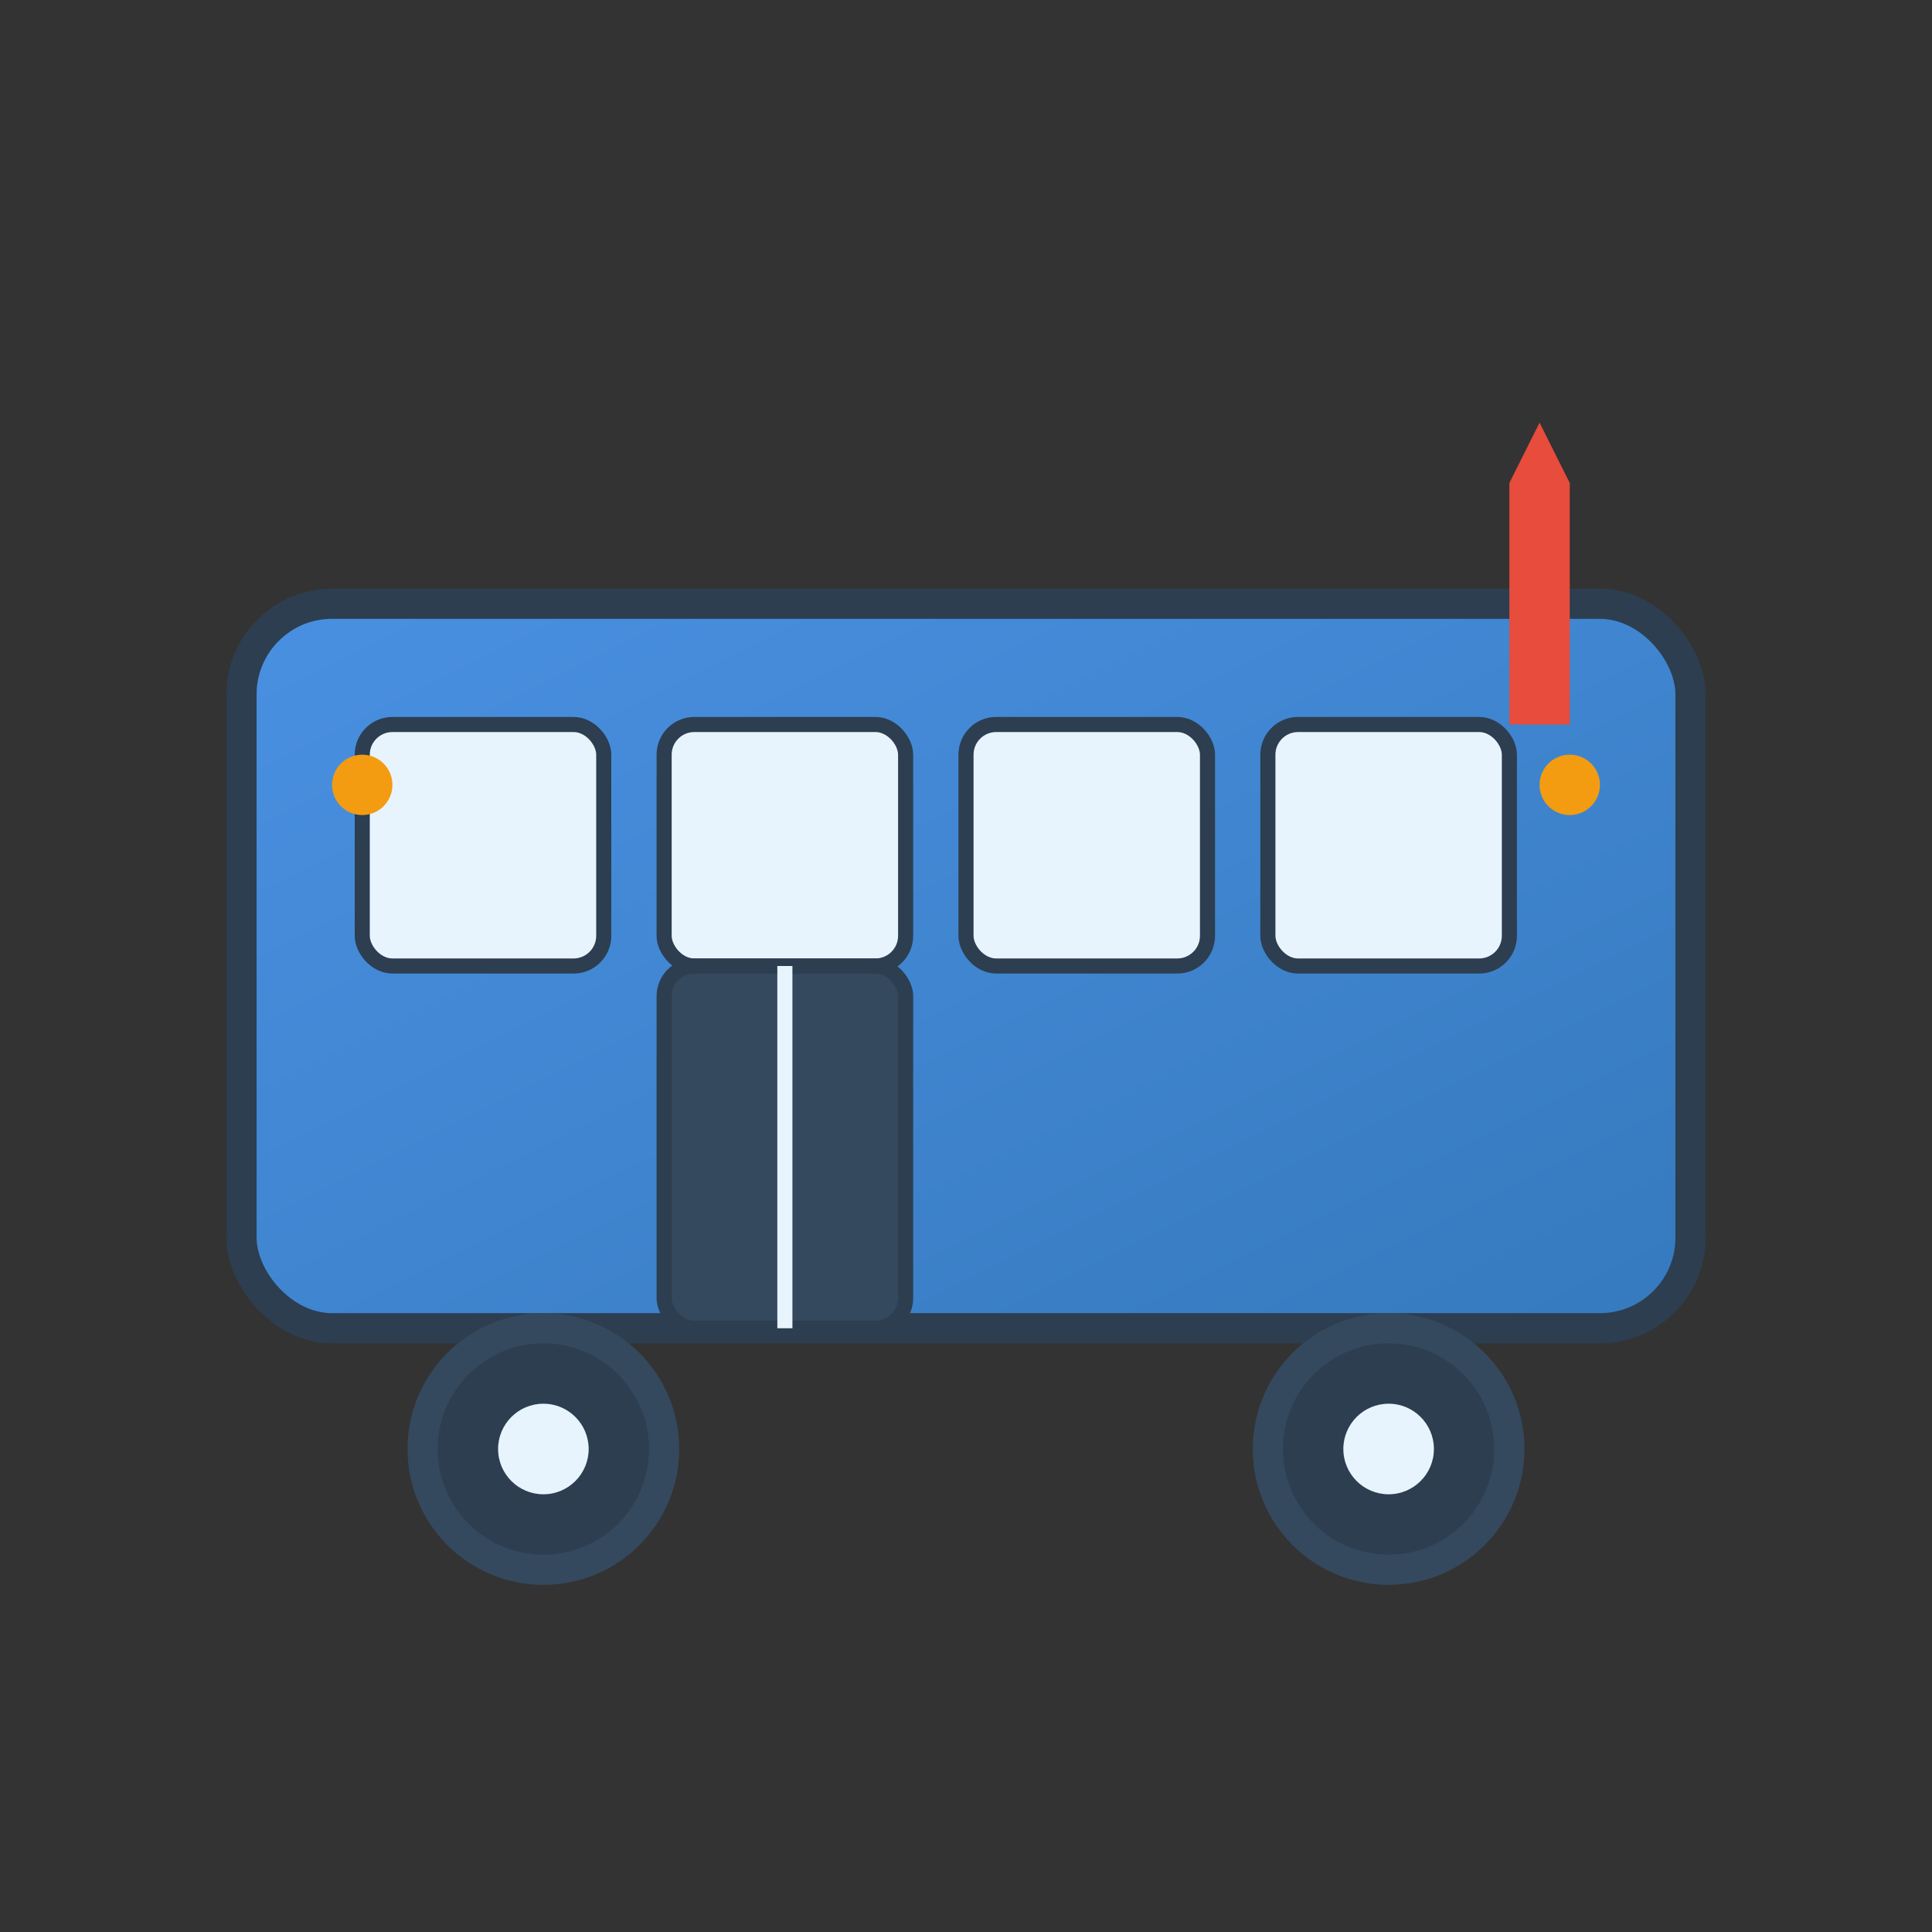 <?xml version="1.0" encoding="UTF-8"?>
<svg xmlns="http://www.w3.org/2000/svg" viewBox="0 0 64 64" width="64" height="64">
  <rect x="0" y="0" width="64" height="64" fill="#333333" stroke="none"/>
  <defs>
    <linearGradient id="busGradient" x1="0%" y1="0%" x2="100%" y2="100%">
      <stop offset="0%" style="stop-color:#4A90E2;stop-opacity:1"></stop>
      <stop offset="100%" style="stop-color:#357ABD;stop-opacity:1"></stop>
    </linearGradient>
  </defs>
  <rect x="8" y="20" width="48" height="24" rx="3" fill="url(#busGradient)" stroke="#2C3E50" stroke-width="1"></rect>
  <rect x="12" y="24" width="8" height="8" rx="1" fill="#E8F4FD" stroke="#2C3E50" stroke-width="0.5"></rect>
  <rect x="22" y="24" width="8" height="8" rx="1" fill="#E8F4FD" stroke="#2C3E50" stroke-width="0.5"></rect>
  <rect x="32" y="24" width="8" height="8" rx="1" fill="#E8F4FD" stroke="#2C3E50" stroke-width="0.5"></rect>
  <rect x="42" y="24" width="8" height="8" rx="1" fill="#E8F4FD" stroke="#2C3E50" stroke-width="0.5"></rect>
  <rect x="22" y="32" width="8" height="12" rx="1" fill="#34495E" stroke="#2C3E50" stroke-width="0.5"></rect>
  <line x1="26" y1="32" x2="26" y2="44" stroke="#E8F4FD" stroke-width="0.5"></line>
  <circle cx="18" cy="48" r="4" fill="#2C3E50" stroke="#34495E" stroke-width="1"></circle>
  <circle cx="46" cy="48" r="4" fill="#2C3E50" stroke="#34495E" stroke-width="1"></circle>
  <circle cx="18" cy="48" r="1.5" fill="#E8F4FD"></circle>
  <circle cx="46" cy="48" r="1.5" fill="#E8F4FD"></circle>
  <circle cx="12" cy="26" r="1" fill="#F39C12"></circle>
  <circle cx="52" cy="26" r="1" fill="#F39C12"></circle>
  <rect x="50" y="16" width="2" height="8" fill="#E74C3C"></rect>
  <polygon points="50,16 52,16 51,14" fill="#E74C3C"></polygon>
</svg>
